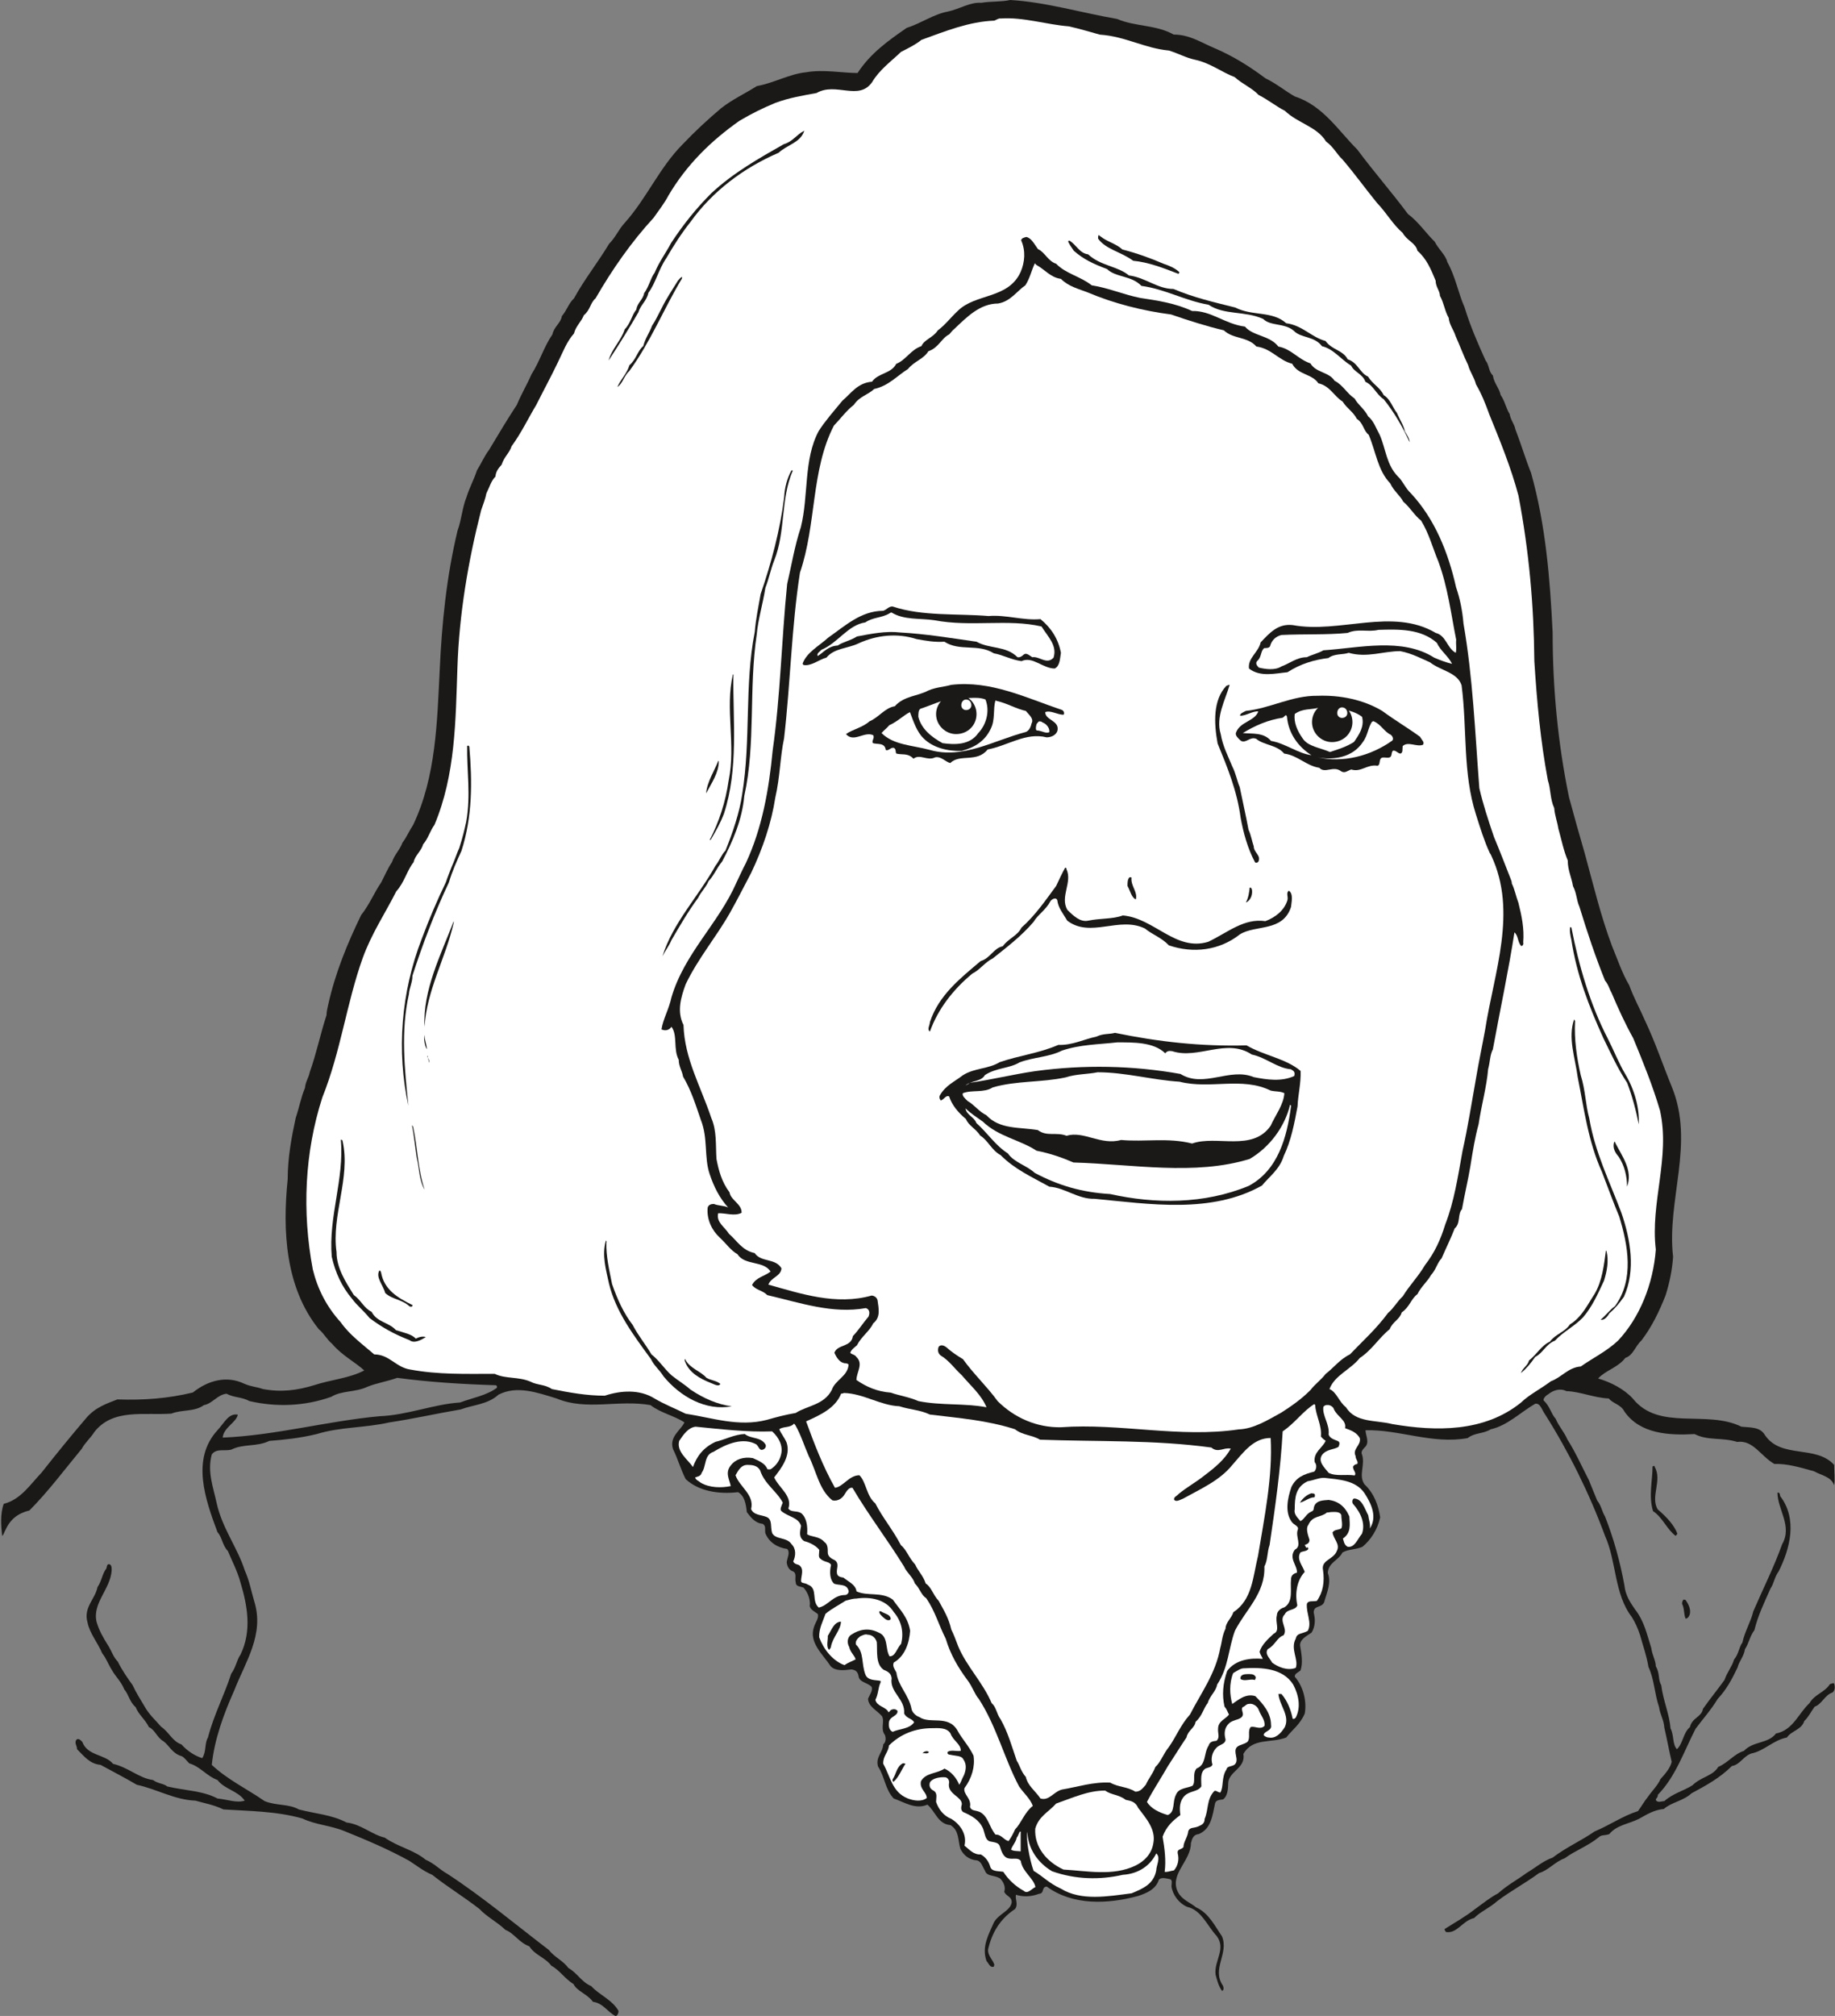 <svg xmlns="http://www.w3.org/2000/svg" xml:space="preserve" width="742.753" height="815.811" fill-rule="evenodd" stroke-linejoin="round" stroke-width="28.222" preserveAspectRatio="xMidYMid" version="1.2" viewBox="0 0 19652 21585"><rect x="0" y="0" width="19652" height="21585" fill="#808080" stroke="none"/><defs class="ClipPathGroup"><clipPath id="a" clipPathUnits="userSpaceOnUse"><path d="M0 0h19652v21585H0z"/></clipPath></defs><g class="SlideGroup"><g class="Slide" clip-path="url(#a)"><g class="Page"><g class="com.sun.star.drawing.ClosedBezierShape"><path fill="none" d="M11 0h19639v21587H11z" class="BoundingBox"/><path fill="#1B1918" d="M10819 0c381 22 762 137 1145 203 196 84 419 61 605 167 170 0 292 84 432 143 208 88 383 200 551 325 124 61 208 134 315 195 302 97 470 371 668 567 185 249 363 449 543 691 112 83 191 203 287 297 43 84 117 142 135 218 89 158 117 333 185 485 61 201 140 381 224 567 41 51 33 122 79 162 12 84 68 135 83 209 46 66 56 139 97 205 10 64 51 107 61 163 61 157 107 315 168 467 157 558 203 1134 231 1708 0 595 56 1184 175 1763 56 206 112 409 168 599 94 343 172 673 292 993 61 148 111 298 185 422 51 140 112 247 168 376 112 236 190 472 287 709 251 609-56 1216 15 1823-10 145-38 275-79 409-71 181-150 343-261 488-69 64-87 158-171 185-83 107-208 130-292 221 135 39 277 112 371 214 282 353 788 117 1164 302 94 10 200 0 251 89 175 259 544 102 742 320 0 79 10 157 0 218-33-94-140-106-214-149-147-41-287-84-426-79-148-84-226-259-399-236-163-51-315-11-455-84-274 15-584 0-752-241-40-79-124-84-167-140-165-8-305-74-455-79-69-35-142-8-193 33-28 15-56 46-51 66 69 64 79 142 130 198 35 84 91 140 124 219 89 139 158 297 231 437 28 73 61 147 89 218 46 58 51 119 84 171 97 247 163 493 208 739 10 102 61 181 112 254 102 130 130 275 175 414 10 79 49 138 49 198 45 74 22 140 58 201 20 163 89 315 99 462 41 79 18 168 69 224 66-61 66-175 139-236 23-102 125-107 140-196 84-119 158-208 231-310 28-84 79-139 102-218 51-61 51-130 89-181 28-127 89-218 117-335 106-246 221-472 309-719 112-195-50-371-50-552 22-5 28 18 28 36 190 247 106 567-16 808-45 61-50 130-86 181-66 150-135 289-173 447-51 68-61 147-101 203-11 79-66 135-79 196-61 129-122 241-213 337-74 122-158 214-237 320-127 247-213 511-404 707 0 35-22 35-22 55 17 36 63 13 91 13 94-84 213-112 302-170 89-89 219-99 275-196 106-45 170-139 276-172 100-107 257-74 343-186 183-35 242-218 359-325 55-96 162-114 218-203 18-5 41-18 46-5 10 33 10 71-18 94-84 28-112 124-191 152-38 51-66 112-111 153-28 94-140 106-186 177-147 28-241 143-381 171-84 28-124 122-208 134-130 130-287 214-432 292-91 84-213 94-297 168-107 10-185 61-269 107-115 56-237 66-315 162-46 18-84 5-112 33-119 97-254 143-366 226-106 38-175 130-274 158-152 112-310 195-450 302-83 74-180 112-246 180-125 28-180 168-300 150-10-10-20-28-15-33 107-68 218-129 325-213 84-61 163-125 246-168 102-91 209-147 305-218 99-59 178-130 280-165 147-112 310-183 449-280 163-68 303-167 465-218 41-56 69-107 102-147 50-72 111-130 139-196 56-61 107-124 120-185-28-117-51-247-79-366-5-84-46-140-56-219-51-150-51-297-114-431-20-125-61-232-89-338-23-71-51-135-89-196-190-246-163-594-287-869-168-455-386-895-640-1298-38-51-51-125-107-117-162 94-297 233-477 274-84 51-168 33-247 94-376 69-734-94-1094-84 0 56 50 135-11 186-22 22-40 50-27 73 38 112-41 224 27 320 107 102 150 231 168 354-28 130-101 242-190 315-74 33-148 23-214 61-40 84-152 107-157 219 38 101-5 198-33 292-13 79-92 56-112 101-13 33 0 46 0 61 15 69 0 143-30 186-61 40-122 73-122 134 15 92 33 186 5 270-28 23-66 35-61 68 94 107 129 269 106 394-50 117-134 173-198 256-167 64-358 0-459 176 27 157-163 185-163 320 0 61-10 139-56 167-33 5-74 5-84 41-28 127-40 274-175 330-56 5-71 46-84 97 0 185-213 320-150 498 38 106 140 134 206 190 135 59 203 203 277 310 76 185-114 348 10 528 10 23 10 51-10 56-36-51-51-106-69-175-17-150 117-274 11-414-100-107-163-277-313-310-91-38-157-130-170-218 0-33 13-69-15-79-51-10-92-23-120 5-33 107-139 147-223 175-330 89-701 102-978-101-61 5-20 73-84 78-89 33-168 33-246 10-10 51 28 102-10 153-163 107-249 259-288 432-5 73 61 119 67 170-6 5-6 15-6 15-43 13-55-38-78-61-56-157 28-292 78-411 51-94 171-122 191-211 8-69-61-69-79-120 18-50-10-111-48-144-64-36-137-18-158-79-27-46-40-102-86-112-89-7-145-58-178-124-28-97-12-196-106-254-135-10-163-150-247-219-130 56-250-28-361-66-94-101-94-231-168-343-28-101 51-147 56-236 33-28 28-74 18-101-51-67 0-140-31-201-56-64-145-102-150-186 15-40 56-91 38-129-43-46-129-46-139-112-5-40-28-63-51-68-15-6-28-6-28-6-84 11-168 18-219-33-88-134-236-254-180-421 18-56 56-97 41-140-46-33-97-56-84-107 0-68-31-134-69-175-38-15-83-10-83-56-13-43 15-94-28-117-51-17-64-63-69-96 5-51 41-107 5-145-99-13-195-68-234-170-7-38 11-76-28-99-86-8-129-74-170-125-10-89-23-173-94-214-198 23-416-5-561-140-56-111-84-218-135-320-45-134 84-203 122-287-111-73-256-101-363-185-343-61-686 63-1006-71-208-64-426-142-622-41-119 107-269 107-404 158-264 45-510 101-764 139-270 61-521 46-780 125-176 43-348 61-506 73-139 67-279 28-409 94-73 18-157-17-208 51-51 186 18 358 51 516 61 278 223 478 302 725 51 114 69 221 102 333 111 353-97 650-214 952-116 259-213 528-241 798 173 162 381 259 566 388 125 51 260 28 366 89 173 46 353 56 511 140 157 18 269 129 409 162 147 102 310 130 439 237 94 40 150 106 234 152 383 251 724 538 1084 813 61 79 153 114 209 193 99 56 139 150 246 195 84 94 224 145 292 265 0 27-13 55-33 55-86-45-134-139-241-152-59-84-170-112-208-190-92-56-153-153-237-196-68-91-175-112-236-208-112-41-162-140-256-176-92-88-199-139-277-223-173-135-343-236-506-366-99-43-167-99-246-150-224-124-465-226-686-315-162-68-312-68-460-139-279-79-571-79-845-97-107-51-204-66-300-94-224-8-414-124-628-170-134-79-264-145-388-213-117-11-178-94-252-168 0-38-28-61-10-97 21-28 48 0 66 18 56 153 242 130 330 236 166 39 277 153 427 173 56 41 114 36 153 69 190 45 381 45 538 129 107 10 203 51 292 23-74-107-213-119-292-221-117-43-185-145-302-178-28-28-56-68-84-78-97-28-130-112-191-158-73-41-91-124-157-152-41-84-112-135-142-214-66-56-76-139-122-190-33-84-92-135-130-203-45-71-61-127-106-183-51-120-135-214-158-333-46-157 84-251 107-376 46-66 51-145 96-201 5-30 10-45 28-45 28 5 28 38 28 66-13 203-208 348-162 551 28 96 71 168 116 241 46 69 61 135 112 186 46 94 107 180 158 251 40 86 84 153 124 221 51 94 122 155 181 224 88 61 121 157 218 190 66 74 150 125 223 147 46-73 23-157 61-221 64-246 176-454 249-683 51-68 61-152 99-203 125-257 74-528 0-775-33-122-88-223-134-335-61-63-61-147-112-203-130-349-284-781 0-1091 74-79 119-185 218-167-15 83-154 139-162 246 561-23 1123-178 1679-229 302-12 579-129 863-147 135-51 282-74 394-157 5-11 0-28-15-28-356-11-709-33-1052-79-111 40-223 56-320 96-129 61-274 38-386 107-287 102-589 112-876 46-84-46-168-36-246-79-97 10-153 107-242 122-101 74-236 46-348 91-292 21-625-58-825 196-41 66-102 117-135 180-185 224-361 460-561 661-120 29-203 92-254 204-15 23-21 56-38 68-12-106-22-236 17-343 183-46 285-209 404-333 163-206 313-391 478-584 99-117 218-155 335-201 282 10 544-10 808-74 162-129 361-185 551-94 74 33 135 33 196 56 198 38 370 15 551-40 185-61 371-72 538-158-96-89-241-162-343-284-61-51-83-107-144-158-361-449-389-1062-333-1605 0-231 41-450 86-658 38-112 56-218 99-320 5-66 41-112 51-168 74-208 112-404 180-612 0-38 11-79 18-112 76-342 206-657 353-960 89-111 140-241 214-348 38-73 71-152 116-218 28-84 84-130 112-208 46-61 74-130 115-191 246-518 256-1107 284-1656 23-511 74-1006 191-1494 45-124 50-246 96-359 33-106 79-185 112-287 46-73 79-152 129-218 102-170 196-328 298-483 50-119 111-221 157-327 89-140 135-298 224-427 17-84 91-122 101-196 56-66 74-139 130-190 111-203 259-389 376-584 73-74 101-153 167-224 236-264 371-589 617-838 138-145 272-269 417-391 124-97 251-153 381-236 185-33 348-130 528-148 186-33 389 8 551 8 140-214 331-348 526-483 159-51 288-147 441-175 129-28 236-102 358-94 112-18 213-8 310-30Z"/></g><g class="com.sun.star.drawing.ClosedBezierShape"><path fill="none" d="M3281 196h14531v15100H3281z" class="BoundingBox"/><path fill="#FFF" d="M10717 198c241-17 493 66 729 84 125 28 231 61 333 89 269 17 482 147 739 170 107 33 185 79 282 99 162 35 287 135 422 185 88 79 185 115 256 191 112 58 198 129 282 170 140 135 343 168 442 330 79 56 114 135 175 191 130 152 247 315 371 467 99 102 168 229 274 320 46 84 140 107 158 191 101 89 145 200 195 320 0 66 46 111 46 162 46 84 51 163 94 236 8 79 51 122 74 196 46 102 84 208 134 310 18 71 64 127 84 206 59 101 102 208 142 320 117 287 234 574 313 871 114 599 165 1178 170 1773 28 439 66 854 145 1276 33 101 23 201 68 297 6 79 33 147 44 219 35 124 56 236 101 342 0 107 41 181 56 275 41 78 36 147 69 221 84 274 172 538 274 790 41 50 46 91 69 129 71 168 149 338 233 488 107 259 209 510 287 775 112 505-106 988-45 1488-28 371-173 729-404 975-122 115-270 186-399 277-135 10-206 117-320 158-112 84-234 144-320 228-396 320-915 310-1379 231-176-45-394-12-496-180-78-61-99-162-177-195 55-148 228-209 325-333 129-84 208-219 320-308 33-83 106-101 129-180 84-56 99-145 168-195 38-79 107-135 145-204 56-61 68-134 114-180 48-112 99-213 140-320 66-56 28-150 78-206 28-157 66-315 89-454 28-176 51-315 89-455 31-208 87-404 102-589 23-87 18-148 51-214 78-426 167-838 231-1252 43 38 33 102 71 145 13 5 30-15 23-38 12-148-16-282-51-422-28-74-38-140-71-208 0-23-8-38-13-51-61-155-117-302-178-447-63-185-119-356-157-523-46-600-69-1185-170-1764-11-135-38-269-79-386-84-376-229-732-483-1006-61-56-89-135-139-180-125-127-130-297-196-447-41-74-63-148-124-198-39-79-107-122-145-191-84-56-125-145-214-190-63-97-198-84-259-186-134-46-208-157-343-180-94-122-274-112-358-214-218-28-360-172-566-167-180-84-371-112-556-140-176-35-338-107-519-135-121-96-279-124-381-231-88-28-121-124-195-157-41-56-69-117-125-130-28 8-50 13-55 36 50 112 40 234-6 340-134 292-483 226-674 417-78 73-129 145-213 208-51 79-142 94-175 168-117 40-163 147-270 190-55 107-195 97-259 191-155 12-223 124-317 203-92 112-186 218-254 325-163 302-107 691-191 1029-68 205-101 414-147 609-61 607-71 1192-155 1782-40 421-114 836-287 1206-41 79-68 140-101 209-191 437-557 757-696 1229-28 130-89 229-107 343 51 23 89 0 107-28 68 89 17 241 78 353 0 74 38 122 46 180 89 150 135 303 191 465 78 196 33 399 94 579 45 135 106 257 198 358-46-22-102-17-153-38-33 0-56 10-66 38-13 130 48 247 127 320 74 69 120 140 193 181 76 122 280 66 353 185-63 51-157 61-198 145 46 56 114 56 163 107 360 84 698 203 1056 139 51 18 38 69 28 92-61 71-106 145-167 208-18 122-163 84-198 178 22 51 55 102 106 112 23 0 46 7 46 17-10 125-145 163-180 270-84 162-265 167-386 246-107 18-214 46-310 74-303 78-585-23-869-66-119-59-231-102-333-163-162-101-363-86-533-30-196 0-376-33-567-71-73-51-157-41-228-79-130-56-269-28-384-84-312 0-604 10-904-46-155-23-223-162-386-162-130-112-264-209-358-343-153-168-249-358-300-567-116-617-88-1252 102-1841 198-495 259-1006 431-1489 97-269 242-482 361-718 89-99 112-219 186-313 15-73 83-119 101-190 56-64 76-148 122-209 226-538 226-1118 246-1685 18-566 115-1140 254-1684 23-68 46-124 56-180 33-66 51-135 97-180 5-61 38-94 66-127 28-87 84-125 107-198 106-145 180-303 264-442 79-158 157-300 231-455 56-114 94-221 173-310 22-84 78-124 106-196 69-55 69-134 125-180 178-310 386-607 622-863 61-87 117-158 158-237 195-332 459-589 762-802 134-79 248-135 383-191 150-56 297-79 442-106 208-120 450 88 594-115 79-134 204-223 310-325 84-43 158-79 219-129 259-94 510-196 781-206 22-8 45-27 68-23Z"/></g><g class="com.sun.star.drawing.ClosedBezierShape"><path fill="none" d="M6518 1400h2095v2461H6518z" class="BoundingBox"/><path fill="#1B1918" d="M8612 1405c-43 124-180 144-274 231-377 162-710 415-943 740-102 129-181 254-259 388-84 122-113 265-192 371-18 89-84 128-106 207-107 185-214 356-320 518 33-124 134-213 172-333 64-66 74-149 125-213 10-72 73-108 83-174 56-78 69-162 112-218 52-124 126-221 177-320 134-203 269-371 431-533 237-220 507-372 776-525 97-28 135-101 218-144v5Z"/></g><g class="com.sun.star.drawing.ClosedBezierShape"><path fill="none" d="M11760 2517h872v417h-872z" class="BoundingBox"/><path fill="#1B1918" d="M11787 2532c69 56 168 78 233 139 157 41 302 93 443 154 68 23 119 46 162 84 8 5 8 12-5 23-157-61-321-125-484-140-134-98-293-121-376-237 0-18 0-28 5-38 12 5 12 10 22 15Z"/></g><g class="com.sun.star.drawing.ClosedBezierShape"><path fill="none" d="M11440 2576h3657v2159h-3657z" class="BoundingBox"/><path fill="#1B1918" d="M11457 2578c71 46 107 135 196 145 134 125 315 125 437 226 180 23 305 145 477 145 219 93 432 141 663 199 182 94 395 33 545 168 175 23 269 150 421 190 69 97 186 97 237 196 111 36 129 147 218 185 51 84 125 112 168 199 73 44 96 135 142 191 33 79 71 130 84 196 23 40 51 78 51 116-74-162-163-317-277-459-84-56-107-146-196-187-28-84-124-106-152-172-112-69-191-181-313-209-84-112-226-84-304-167-100-84-247-46-326-125-195-89-415-38-585-152-251-43-470-169-719-202-106-112-274-89-368-180-147-56-249-102-356-196-27-40-43-61-60-96 0-11 5-15 17-11Z"/></g><g class="com.sun.star.drawing.ClosedBezierShape"><path fill="none" d="M7282 2819h8820v12517H7282z" class="BoundingBox"/><path fill="#FFF" d="M11098 2836c91 49 152 135 264 150 84 84 191 107 292 147 275 117 590 196 887 234 185 64 376 125 566 170 97 94 254 66 348 173 165 23 236 147 384 185 62 120 214 107 280 209 125 28 168 139 259 195 51 79 112 107 153 186 71 45 71 129 127 170 78 183 96 381 231 521 38 83 101 124 139 195 79 69 120 148 191 203 86 140 124 292 185 438 102 277 135 557 191 838-5 51 7 100-5 140-94-51-102-185-214-213-464-275-1031 10-1532-84-158-18-247 84-343 185-23 107-140 168-125 280 120 96 287 51 412 40 141-91 288-134 438-152 68-51 152-33 218-56 198 56 371-18 551-18 125 23 237 84 320 120 112 89 293 106 338 246 61 473 10 937 155 1387 46 145 87 279 147 409 11 13 16 28 16 28 282 602 30 1247-66 1864-33 181-69 348-97 516-48 269-89 533-145 781-50 277-89 541-185 787-51 168-117 307-218 437-69 119-163 213-237 333-61 56-96 127-157 177-130 176-269 298-409 445-107 51-170 140-259 208-51 66-117 112-163 173-101 102-209 175-311 241-144 79-297 176-459 181-633 94-1273-69-1903-23-259 5-500-102-678-280-114-157-259-292-371-449-68-41-124-79-175-125-28-23-61-33-84-10-15 33-10 71 18 94 94 56 150 142 228 213 102 120 209 209 265 343-237-45-488-17-729-66-102-45-204-58-298-91-140-10-260-61-366-135 0-84 78-172 0-246-16-28-56-28-66-46 10-33 50-61 71-79 51-99 134-149 175-236 84-66 56-167 46-246-8-38-46-51-64-51-381 107-757-20-1105-117 28-79 135-89 140-175-66-112-218-61-287-163-135-28-190-134-274-205-46-74-140-125-117-221 79-5 173 35 251-5 5-94-117-135-129-219-84-112-117-236-140-358-10-152 5-301-56-440-112-336-287-635-297-994-73-144-28-297 23-436 135-282 325-501 477-770 79-140 155-292 224-422 124-259 218-538 259-807 51-219 51-432 94-635 69-600 79-1184 170-1773 178-520 117-1096 363-1574 79-83 130-157 214-223 61-92 152-107 218-170 154-33 250-145 362-214 66-83 168-106 218-190 112-38 140-140 224-181 23-27 35-43 51-55 134-127 276-275 472-275 135-23 201-134 292-195 51-79 66-163 102-236l15 17Z"/></g><g class="com.sun.star.drawing.ClosedBezierShape"><path fill="none" d="M6612 2964h693v1181h-693z" class="BoundingBox"/><path fill="#1B1918" d="M7304 2981c-196 326-336 679-563 990-61 56-71 135-129 173 35-84 101-140 129-234 75-64 85-153 148-204 23-89 66-140 94-218 41-61 69-125 102-186 52-107 118-204 176-298 15-18 28-33 43-40v17Z"/></g><g class="com.sun.star.drawing.ClosedBezierShape"><path fill="none" d="M7094 5037h1396v5204H7094z" class="BoundingBox"/><path fill="#1B1918" d="M8489 5042c-130 302-74 650-198 960-38 96-56 195-94 292-28 174-79 344-92 494-88 589-10 1173-134 1734-23 254-122 484-237 702-61 74-89 153-145 209-28 68-84 119-112 180-107 145-198 302-287 455-28 66-66 111-96 172 114-363 383-637 568-970 44-56 66-122 107-162 80-197 151-410 179-601 96-589 23-1168 135-1740 12-147 40-272 63-406 117-342 208-684 252-1037 5-107 33-204 78-287h13v5Z"/></g><g class="com.sun.star.drawing.ClosedBezierShape"><path fill="none" d="M8595 6494h2768v666H8595z" class="BoundingBox"/><path fill="#1B1918" d="M9560 6494c320 107 697 74 1027 102 185-16 371 50 556 33 117 96 191 214 219 361-11 66-11 140-66 168-130 0-237-135-356-79-112-15-196-66-297-84-168-106-363-17-529-124-106 7-196-10-298-28-206-67-426-44-622 46-117 56-259 50-343 152-84 23-163 94-246 79l-10-13c43-122 177-190 274-279 180-126 353-288 589-288 38-11 61-50 102-46Z"/></g><g class="com.sun.star.drawing.ClosedBezierShape"><path fill="none" d="M8753 6557h2541v518H8753z" class="BoundingBox"/><path fill="#FFF" d="M9548 6558c134 83 304 60 459 83 390 75 789-17 1147 67 73 115 170 204 129 334-73 79-152-18-228-5-36-23-64-51-92-28-15 15-38 33-66 28-124-125-297-86-439-166-269-38-540-84-819-99-152-18-315 15-462 43-71 46-145 56-206 97-102 5-152 74-213 112-17-28 28-50 38-66 180-74 282-265 472-294 79-56 173-46 257-96 12-10 23-10 23-10Z"/></g><g class="com.sun.star.drawing.ClosedBezierShape"><path fill="none" d="M13454 6741h2099v425h-2099z" class="BoundingBox"/><path fill="#FFF" d="M14762 6744c221-7 456-12 626 139 38 85 122 141 163 225-64-15-125-38-191-66-344-220-811-103-1187-79-56 33-122 46-178 74-107 0-181 66-272 99-71 45-173 28-242 12-27-28-37-50-15-73 46-38 33-107 74-136 28 0 48 0 61-18 17-66 61-106 122-122 243-12 486 0 709-22 112-50 219-6 330-33Z"/></g><g class="com.sun.star.drawing.ClosedBezierShape"><path fill="none" d="M7599 7220h264v1776h-264z" class="BoundingBox"/><path fill="#1B1918" d="M7854 7231c-5 493 56 999-101 1482-39 102-85 181-136 270-5 12-17 12-17 12 101-195 171-409 204-641 78-381-41-765 45-1133 5 0 11 5 5 10Z"/></g><g class="com.sun.star.drawing.ClosedBezierShape"><path fill="none" d="M9060 7324h2337v848H9060z" class="BoundingBox"/><path fill="#1B1918" d="M10187 7333c423-50 804 140 1187 269 21 10 28 38 16 51-66 0-140-51-196-28 0 89 158 89 130 202-18 50-74 68-115 68-223-56-414 89-632 130-114 145-297 43-400 145-51-11-96-74-162-61-84 43-163-41-232 15-61-66-129-38-185-56-10-23 0-51-28-61-33-5-56 38-84 23-10-84-96-56-139-74-13-28 22-51 5-84-97-45-209 84-292-12 68-49 180-71 251-136 102-43 165-145 272-162 99-112 246-107 358-168 89-38 168-38 246-61Z"/></g><g class="com.sun.star.drawing.ClosedBezierShape"><path fill="none" d="M13014 7333h471v1906h-471z" class="BoundingBox"/><path fill="#1B1918" d="M13169 7333c-45 157-152 347-96 525 23 135 79 237 124 348 38 74 51 154 80 222 33 163 66 303 94 455 28 61 36 122 56 178 0 68 79 96 51 162-10 18-33 18-38 8-79-147-125-320-153-473-39-292-141-539-247-798-40-219-50-465 94-617 18-5 23-10 35-10Z"/></g><g class="com.sun.star.drawing.ClosedBezierShape"><path fill="none" d="M13234 7449h2014v820h-2014z" class="BoundingBox"/><path fill="#1B1918" d="M14111 7450c238-9 489 40 692 162 140 103 275 182 404 276 23 40 51 58 33 86-66 28-162-41-218 15-5 36 5 69-23 80-28 0-56-44-84-29-18 29-5 57-33 70-36 10-79-13-97 15-15 28-5 68-33 74-111-18-175 73-281 40-44 15-67 43-107 20-84-66-174 28-235-38-142-22-231-134-376-152-78-95-221-90-299-158-67-28-107 50-163 22-33-28-60-56-56-83 41-125 203-125 241-233-61-5-129 47-195 47-5-24 38-39 61-52 264-28 495-166 769-162Z"/></g><g class="com.sun.star.drawing.ClosedBezierShape"><path fill="none" d="M9835 7472h742v496h-742z" class="BoundingBox"/><path fill="#FFF" d="M10217 7477c106 13 241-27 337 13 51 128 5 275-78 360-89 130-254 125-382 107-125-69-226-154-259-281 0-35 0-73 22-87 117-38 237-99 360-112Z"/></g><g class="com.sun.star.drawing.ClosedBezierShape"><path fill="none" d="M9441 7501h1616v558H9441z" class="BoundingBox"/><path fill="#FFF" d="M10676 7506c107 22 203 83 310 106 38 46 89 84 61 135-10 52-38 85-66 92-338 89-668 292-1022 191-186-51-389-51-518-181 22-27 55-50 83-84 92-41 153-107 221-140 38 99 71 207 145 280 102 102 259 140 410 135 142-38 249-107 310-236 51-100 23-215 51-303 0 0 10 0 15 5Z"/></g><g class="com.sun.star.drawing.ClosedBezierShape"><path fill="none" d="M13864 7579h731v475h-731z" class="BoundingBox"/><path fill="#FFF" d="M14118 7579c153 5 344 0 469 96 28 107-36 197-87 270-90 56-173 79-257 107-102-46-237-58-293-147-56-79-96-169-84-260 84-61 167-44 252-66Z"/></g><g class="com.sun.star.drawing.ClosedBezierShape"><path fill="none" d="M13310 7658h736v429h-736z" class="BoundingBox"/><path fill="#FFF" d="M13783 7675c15 174 117 320 262 411-145-18-275-125-433-153-79-94-206-74-302-84 129-79 269-141 427-164 18-10 23-27 38-27 0 5 8 10 8 17Z"/></g><g class="com.sun.star.drawing.ClosedBezierShape"><path fill="none" d="M11093 7724h147v122h-147z" class="BoundingBox"/><path fill="#FFF" d="M11166 7736c33 10 72 52 72 90v13c-39 20-85-18-136-18-15-10-6-52 0-70 12-15 22-27 27-27 14 0 24 0 37 12Z"/></g><g class="com.sun.star.drawing.ClosedBezierShape"><path fill="none" d="M14112 7720h808v412h-808z" class="BoundingBox"/><path fill="#FFF" d="M14712 7724c75 28 115 114 181 142 28 21 33 56 13 67-232 163-524 237-794 176 172 33 376 0 483-163 56-74 56-163 102-222 5 13 10-14 15 0Z"/></g><g class="com.sun.star.drawing.ClosedBezierShape"><path fill="none" d="M4304 7983h742v3859h-742z" class="BoundingBox"/><path fill="#1B1918" d="M5026 7993c33 379 33 754-84 1118-51 111-97 213-135 338-153 325-282 663-390 999 0 73-33 129-38 198-88 391-46 803-5 1194-129-585-78-1217 141-1783 83-222 167-418 259-608 20-61 43-112 61-163 34-74 56-147 84-208 33-102 56-196 74-280 51-287 5-546 10-810 13-9 13-5 23 5Z"/></g><g class="com.sun.star.drawing.ClosedBezierShape"><path fill="none" d="M7562 8145h137v351h-137z" class="BoundingBox"/><path fill="#1B1918" d="M7698 8151c0 125-80 237-136 344 10-122 89-242 131-349l5 5Z"/></g><g class="com.sun.star.drawing.ClosedBezierShape"><path fill="none" d="M9944 9291h3893v1755H9944z" class="BoundingBox"/><path fill="#1B1918" d="M11422 9308c64 140-71 292 8 433 66 66 140 135 223 117 135-28 261-15 372-56 336 28 567 389 915 282 213-102 381-254 612-221 112-43 203-117 236-225 10-38-18-78 15-101 51 33 28 124 23 175-89 270-381 187-548 293-219 173-501 206-760 117-79-84-173-112-256-180-277-135-581 106-832-84-46-79-97-136-107-220-17-38-63-5-73 11-51 97-135 143-181 222-134 157-297 279-437 391-83 40-139 124-218 162-208 171-371 385-455 621-34-23 0-68 0-101 94-288 325-469 544-654 101-28 140-140 236-158 61-84 158-112 201-200 147-130 259-294 371-446 33-71 63-135 96-195 5 0 15 0 15 17Z"/></g><g class="com.sun.star.drawing.ClosedBezierShape"><path fill="none" d="M12075 9393h95v238h-95z" class="BoundingBox"/><path fill="#1B1918" d="M12118 9398c-10 88 69 153 46 232-46-18-62-97-89-144 0-38 0-71 22-93h16l5 5Z"/></g><g class="com.sun.star.drawing.ClosedBezierShape"><path fill="none" d="M13343 9503h68v161h-68z" class="BoundingBox"/><path fill="#1B1918" d="M13407 9522c10 49-8 108-52 136l-12 5c27-51 34-102 41-159 15-4 15 5 23 18Z"/></g><g class="com.sun.star.drawing.ClosedBezierShape"><path fill="none" d="M4545 9863h315v1132h-315z" class="BoundingBox"/><path fill="#1B1918" d="M4859 9880c-85 376-289 720-312 1114-22-389 177-776 312-1131v17Z"/></g><g class="com.sun.star.drawing.ClosedBezierShape"><path fill="none" d="M16813 9926h740v2113h-740z" class="BoundingBox"/><path fill="#1B1918" d="M16829 9931c79 409 202 826 387 1184 69 135 120 269 192 389 96 163 152 359 142 534-30-152-68-297-124-444-103-154-177-321-255-479-155-343-286-679-342-1050-12-51-22-106-12-139l12 5Z"/></g><g class="com.sun.star.drawing.ClosedBezierShape"><path fill="none" d="M16831 10914h636v3219h-636z" class="BoundingBox"/><path fill="#1B1918" d="M16868 10936c-10 191 18 386 61 577 51 162 51 315 91 460 61 365 220 681 344 1012 99 287 155 617 28 899-51 71-91 122-157 178-23 40-56 78-93 68 57-46 93-101 154-145 208-287 139-652 45-960-68-162-124-320-185-477-148-326-191-674-260-1017-28-209-106-417-38-617 0 5 10 10 10 22Z"/></g><g class="com.sun.star.drawing.ClosedBezierShape"><path fill="none" d="M10061 11059h3870v1843h-3870z" class="BoundingBox"/><path fill="#1B1918" d="M11941 11059c465 96 920 147 1409 134 193 112 421 140 579 274 5 131-28 255-33 380-33 178-69 368-148 531-43 143-157 222-233 316-541 305-1203 198-1792 142-180 5-315-119-485-130-191-106-370-185-522-338-96-51-135-158-218-209-51-78-125-106-153-177-84-69-152-153-180-242-33-18-56 33-89 43-10-10-22-33-10-55 61-107 155-145 246-215 122-79 275-66 394-140 213-73 425-96 628-185 153 5 275-61 409-89 74-35 135-23 198-40Z"/></g><g class="com.sun.star.drawing.ClosedBezierShape"><path fill="none" d="M4543 11082h30v154h-30z" class="BoundingBox"/><path fill="#1B1918" d="M4546 11082c0 55 25 102 25 153-25-41-34-126-25-153Z"/></g><g class="com.sun.star.drawing.ClosedBezierShape"><path fill="none" d="M10340 11161h3526v463h-3526z" class="BoundingBox"/><path fill="#FFF" d="M11963 11161c173 0 392-5 516 117 18-23 38-29 74-23 279 92 581-144 853 36 155 33 270 145 419 158 36 20 46 33 36 72-137 63-292 40-434 12-257-107-534 122-785-34-511-91-1035-101-1556-30-241 35-467 92-701 125-18 18-28 18-45 28 66-56 167-38 208-111 122-80 264-70 371-136 149-56 317-56 454-126 196-66 397-66 590-88Z"/></g><g class="com.sun.star.drawing.ClosedBezierShape"><path fill="none" d="M4575 11303h25v79h-25z" class="BoundingBox"/><path fill="#1B1918" d="M4575 11313c13 20 24 39 24 67-11-18-24-107-24-67Z"/></g><g class="com.sun.star.drawing.ClosedBezierShape"><path fill="none" d="M10310 11481h3447v764h-3447z" class="BoundingBox"/><path fill="#FFF" d="M11755 11481c298 0 585 83 877 101 330 84 668-56 976 95 55 13 101 5 147 28-8 124-97 236-147 349-196 282-580 97-841 190-259-66-506-15-761-38-218 61-398-101-584-45-107-43-213 12-307-61-196-33-409-5-551-159-79-38-130-112-201-152-28-28-63-56-51-84 102-39 224 0 320-62 257-74 521-51 780-107 117-38 236-33 343-55Z"/></g><g class="com.sun.star.drawing.ClosedBezierShape"><path fill="none" d="M10339 11829h3488v1030h-3488z" class="BoundingBox"/><path fill="#FFF" d="M13826 11846c-43 330-139 685-454 852-479 198-1005 193-1482 87-305-18-556-92-809-227-91-83-221-111-287-208-134-85-218-219-338-326-23-66-106-84-116-157 55 55 121 96 185 142 168 162 399 195 576 312 149 29 278 75 395 126 635 18 1298 144 1888-38 214-126 376-344 432-580 10 5 10 10 10 17Z"/></g><g class="com.sun.star.drawing.ClosedBezierShape"><path fill="none" d="M4412 12047h137v693h-137z" class="BoundingBox"/><path fill="#1B1918" d="M4424 12064c49 220 49 456 124 675-62-106-57-232-85-344-18-121-29-237-51-348 5 5 12 17 12 17Z"/></g><g class="com.sun.star.drawing.ClosedBezierShape"><path fill="none" d="M3547 12203h1015v2164H3547z" class="BoundingBox"/><path fill="#1B1918" d="M3670 12222c86 391-122 790-66 1184 0 173 101 325 185 460 79 56 107 140 191 180 56 112 186 112 260 196 84 28 167 41 213 91 33-17 71-28 107-17-51 33-125 73-175 33-168-66-292-135-428-237-61-78-135-134-186-205-111-130-180-282-218-450-37-428 135-832 97-1253 10-4 20 5 20 18Z"/></g><g class="com.sun.star.drawing.ClosedBezierShape"><path fill="none" d="M17281 12222h165v485h-165z" class="BoundingBox"/><path fill="#1B1918" d="M17299 12237c70 140 192 293 126 469 0-114-28-227-90-321-41-47-63-92-51-148 0-5 10-15 10-15 0 5 5 10 5 15Z"/></g><g class="com.sun.star.drawing.ClosedBezierShape"><path fill="none" d="M6470 13281h1368v1788H6470z" class="BoundingBox"/><path fill="#1B1918" d="M6494 13304c-5 148 33 303 61 445 56 162 124 312 221 438 62 119 135 203 201 315 84 66 135 152 214 223 68 56 140 97 203 153 141 96 298 162 443 180-279 51-550-102-730-320-46-74-102-114-135-185-186-255-377-507-450-809-33-153-78-305-33-462 5 7 10 12 5 22Z"/></g><g class="com.sun.star.drawing.ClosedBezierShape"><path fill="none" d="M16289 13388h929v1315h-929z" class="BoundingBox"/><path fill="#1B1918" d="M17206 13400c23 99 6 206-28 313-68 147-129 282-226 394-94 97-219 158-298 247-101 40-129 134-213 175-51 74-94 124-152 173 17-56 73-79 86-135 84-66 134-162 223-201 61-83 159-101 215-185 129-79 190-214 264-326 84-142 101-315 122-467l7 12Z"/></g><g class="com.sun.star.drawing.ClosedBezierShape"><path fill="none" d="M4051 13602h368v391h-368z" class="BoundingBox"/><path fill="#1B1918" d="M4081 13624c33 187 179 272 337 350 0 23-23 18-33 13-79-74-187-74-260-143-21-84-106-169-61-242 12 5 12 12 17 22Z"/></g><g class="com.sun.star.drawing.ClosedBezierShape"><path fill="none" d="M7332 14551h384v284h-384z" class="BoundingBox"/><path fill="#1B1918" d="M7342 14562c51 92 163 120 224 191 51 29 108 29 149 65-18 33-63 5-97-8-125-49-238-113-281-231-6-17-6-22 0-27 5 5 5 5 5 10Z"/></g><g class="com.sun.star.drawing.ClosedBezierShape"><path fill="none" d="M8633 14915h4980v4348H8633z" class="BoundingBox"/><path fill="#FFF" d="M9041 14915c209 7 389 134 590 142 119 38 221 38 328 89 313 38 610 61 910 157 84 66 185 61 269 112 622 23 1217 0 1835 84 73 63 134-5 208 12-66 117-168 201-279 285-92 74-186 124-277 198-20 24-56 34-51 62 18 33 69 0 97-10 195-108 393-194 528-362 122-140 228-287 409-287 23 412-66 844-135 1261-56 229-61 470-264 604-23 69-84 112-84 176-38 78-38 144-56 205-50 277-208 486-325 715-101 112-147 236-226 348-61 74-84 158-145 214-29 78-74 124-102 190-33 36-56 74-112 74-89-56-180-46-269-97-181-10-348 46-516 74-91 23-137 124-231 96-56-83-135-134-157-231-51-56-67-129-97-173-56-162-94-304-173-444-45-61-45-130-96-173-94-222-269-394-358-608-28-73-46-124-74-180-28-125-84-213-135-307-61-64-78-148-139-186-28-86-80-129-113-203-69-74-92-158-153-208-88-168-195-292-274-447-96-79-96-227-170-301-112 0-173 124-262 134-129-228-226-482-309-711 152-68 314-142 375-297 23 0 23-7 33-7Z"/></g><g class="com.sun.star.drawing.ClosedBezierShape"><path fill="none" d="M12283 15034h1916v4401h-1916z" class="BoundingBox"/><path fill="#FFF" d="M14085 15044c5 111 74 218 61 337 23 28 36 34 51 46-28 71-135 122-117 229 28 33 16 79-5 101-114 28-193 61-244 163-43 124-71 269 0 371 23 38 79 46 69 84-33 78 51 175-33 218-69 92 28 168 23 246-36 8-64 28-64 74-10 102 28 236-71 297-47 13-80 47-80 85-22 79 39 165-35 198-61 56-127 117-150 191 5 33 28 56 33 78-124-12-292 6-381 130-46 135-56 257-28 381 28 33 33 61 48 84-28 46-117 68-117 152-5 51 23 94-17 130-43 5-71 10-84 51-56 88-23 205-130 246-48 61-5 140-43 185-64 28-148 23-176 94-43 79-5 186-89 219-97-28-180-71-223-140 71-135 149-251 223-381 74-112 135-213 201-310 17-79 87-99 97-167 74-66 84-145 130-201 23-79 89-125 101-198 122-181 122-394 191-577 117-227 325-400 315-687 38-73 28-152 56-231 61-414 117-807 140-1216 135-92 214-214 338-292l10 10Z"/></g><g class="com.sun.star.drawing.ClosedBezierShape"><path fill="none" d="M14143 15043h423v757h-423z" class="BoundingBox"/><path fill="#FFF" d="M14213 15044c28-4 67 18 73 46 40 84 137 117 119 202 62 22 125 45 158 106 16 79-83 115-45 193 0 39 33 57 17 85-17 0-35 10-45 28 0 43 40 66 18 94-93-15-200 13-279-28-49-61-116-122-71-191 50-66 135-56 178-89 13-33 13-51-10-61-46-18-85-31-97-69 12-112-71-204-56-298 18-18 28-18 40-18Z"/></g><g class="com.sun.star.drawing.ClosedBezierShape"><path fill="none" d="M8291 15243h2771v4470H8291z" class="BoundingBox"/><path fill="#FFF" d="M8517 15258c61 106 94 218 144 332 84 168 112 364 254 475 61 13 108-27 128-61 23-38 51-83 87-73 172 292 376 557 553 844 28 66 92 107 115 180 56 56 66 122 122 158 96 140 134 289 208 432 51 172 135 312 231 442 57 73 77 152 123 203 190 292 274 641 432 938 51 74 119 130 147 208-91 72-119 178-190 252-23 51-41 84-69 124-46-5-79-73-140-68-68-79-78-196-167-242-51-22-92-10-107-55 20-89-75-135-59-201 79-107 115-231 97-348-51-107-125-180-174-273-101-167-292-61-406-140-43-15-79-55-84-88-28-148-145-247-162-389-16-33-46-66-28-107 124-71 167-218 175-340-23-147-114-231-185-333-120-89-270-33-389-89-10-73-84-101-140-147-28-5-62-10-69-43-11-51 29-102-21-142-45-21-78-44-78-84 0-43 0-89-36-112-56-66-140-51-185-84 7-85-6-181-66-227-51-28-107-5-135-48 46-135-102-221-152-333 73-94 180-229 134-371-23-56-66-106-79-145 46-33 115-12 158-60 5 5 5 5 13 15Z"/></g><g class="com.sun.star.drawing.ClosedBezierShape"><path fill="none" d="M7268 15275h1105v651H7268z" class="BoundingBox"/><path fill="#FFF" d="M7449 15276c275 27 557 60 820 50 74 66 119 158 96 247-17 74-60 125-111 158-18 5-28 0-36 0-20-61-94-91-156-119-101-16-185 12-236 79-64 78-13 152 0 221-97 20-226 20-321-36-28-23-51-28-61-56 20-10 61-10 71-51 52-71 23-191 126-224 144-89 320-158 460-79 28 28 33 69 69 56 28-10 38-38 28-56-51-84-154-56-222-112-112 5-214 61-313 84-130 61-199 152-242 270-51-78-179-163-147-280 46-69 96-142 175-152Z"/></g><g class="com.sun.star.drawing.ClosedBezierShape"><path fill="none" d="M7876 15685h1215v1529H7876z" class="BoundingBox"/><path fill="#FFF" d="M8006 15685c48 0 107 5 135 60 49 148 178 221 242 344-13 36-36 74-13 92 74 61 181 66 209 157-11 61-28 122 33 163 63 15 129 51 162 94 0 40-15 79 14 96 38 38 99 28 112 66-18 75-13 159 33 200 50 20 129 0 152 66 15 27-13 55-33 55-130 0-180 112-283 135-84-71-5-206-117-246-35-23-68-10-73-38 0-59 38-131-23-172-28-10-46-10-61-38 28-61 33-134-18-185-51-79-173-46-208-120-21-66 7-144-61-172-57-23-136-18-164-84 38-153-124-237-167-362 33-56 60-111 129-111Z"/></g><g class="com.sun.star.drawing.ClosedBezierShape"><path fill="none" d="M17679 15696h287v751h-287z" class="BoundingBox"/><path fill="#1B1918" d="M17721 15707c84 144-50 321 33 455 93 79 177 169 210 260-11 16-18 23-18 23-94-68-141-199-243-265-49-162-5-329-5-478 13-6 23-12 23 5Z"/></g><g class="com.sun.star.drawing.ClosedBezierShape"><path fill="none" d="M13864 15823h846v742h-846z" class="BoundingBox"/><path fill="#FFF" d="M14187 15824c150 18 331 23 427 165 79 122 135 258 56 377 10-46-12-96-17-142-39-72-67-179-153-179-21 10-21 43-11 56 85 95 136 214 97 321-50 61-78 150-153 140-41-23-41-61-51-89 89-59 74-148 69-236-46-108-120-164-221-177-61 5-122 5-150 56-19 36 0 56-37 69-55 24-71 80-116 102-28-35-73-73-61-125 0-130 10-241 139-302 75-13 126-40 182-36Z"/></g><g class="com.sun.star.drawing.ClosedBezierShape"><path fill="none" d="M13922 15989h162v102h-162z" class="BoundingBox"/><path fill="#1B1918" d="M14075 15994c10 5 10 33 0 38-51 0-103 46-153 57 27-44 73-85 122-100 13 0 31 5 31 5Z"/></g><g class="com.sun.star.drawing.ClosedBezierShape"><path fill="none" d="M13566 16189h809v1683h-809z" class="BoundingBox"/><path fill="#FFF" d="M14253 16190c33 0 97-10 112 33 0 50 18 106 0 142-38 20-71 10-94 43 10 74 84 124 46 198-36 95-171 95-148 207 18 124 0 236-66 328-46 10-92-8-107 33-8 101 56 200 10 288-56 33-117 20-129 83-61 112 33 224 0 313-89 35-192-10-253-56-28-51-83-94-46-145 79-41 97-124 168-147 52-72-56-156 13-225 29-61 112-38 135-96-28-127-5-269 79-358-23-69-91-135-46-209 33-16 56-10 79-29 5-10 10-15 0-22 0-21-10 22-23-11 0 0-5-5-10-17 23-11 51-16 51-56-18-56-41-122-13-158 46-106 135-78 199-134 21 0 33-5 43-5Z"/></g><g class="com.sun.star.drawing.ClosedBezierShape"><path fill="none" d="M8773 17110h892v721h-892z" class="BoundingBox"/><path fill="#FFF" d="M9173 17116c152-22 316 10 399 145 89 103 107 227 79 339-51 57-61 135-124 135-49-78-10-214-118-255-107-55-208-33-292 23-46 28-46 92-23 130 13 62 63 97 69 135-46 23-79 33-120 61-128-48-224-172-270-298-4-94 41-173 68-252 67-56 150-97 215-140 51-13 79-23 117-23Z"/></g><g class="com.sun.star.drawing.ClosedBezierShape"><path fill="none" d="M18014 17127h88v205h-88z" class="BoundingBox"/><path fill="#1B1918" d="M18052 17132c29 40 64 107 41 163-12 28-28 36-41 36-21-46-11-108-38-159 0-23 10-40 17-45 10 0 21 5 21 5Z"/></g><g class="com.sun.star.drawing.ClosedBezierShape"><path fill="none" d="M9417 17252h124v98h-124z" class="BoundingBox"/><path fill="#1B1918" d="M9441 17257c36 23 98 29 98 80-18 23-51 5-62-5-31-24-68-58-59-80 8 0 18 0 23 5Z"/></g><g class="com.sun.star.drawing.ClosedBezierShape"><path fill="none" d="M8860 17363h147v304h-147z" class="BoundingBox"/><path fill="#1B1918" d="M9006 17363c0 88-90 168-107 270 0 10-14 23-19 33-37-33-10-112-15-150 44-70 67-148 141-153Z"/></g><g class="com.sun.star.drawing.ClosedBezierShape"><path fill="none" d="M9165 17500h627v1044h-627z" class="BoundingBox"/><path fill="#FFF" d="M9291 17503c43 0 84 28 99 79 8 101-15 236 74 297 57 23 80 45 85 91-23 151 147 220 134 377 28 56 84 51 107 94-51 74-163 69-229 102-45-18-45-74-40-107 12-61 96-61 91-117-23-28-58-18-74-7-12 12-12 17-22 22-28-61-126-61-141-134 33-61 28-130 56-187v-15c-56-13-135 0-163-68-45-117-12-237-101-321-10-38 17-66 45-88 28-13 56-27 79-18Z"/></g><g class="com.sun.star.drawing.ClosedBezierShape"><path fill="none" d="M13175 17860h735v748h-735z" class="BoundingBox"/><path fill="#FFF" d="M13319 17863c199-12 419 0 530 173 61 113 84 247 28 354-10 13-23 18-33 13-18-92-56-191-120-265h-33c13 125 125 232 69 354-46 74-102 125-171 112-28 0-56-20-56-28 8-43 92-43 79-106 0-128-84-225-168-309-102-33-186 43-247 84-27-96-35-219 10-331 41-23 79-51 112-51Z"/></g><g class="com.sun.star.drawing.ClosedBezierShape"><path fill="none" d="M13285 17924h165v68h-165z" class="BoundingBox"/><path fill="#1B1918" d="M13359 17925c29 0 67-4 85 24 10 15 0 29-5 39-51-16-108 19-153-10-9-48 45-53 73-53Z"/></g><g class="com.sun.star.drawing.ClosedBezierShape"><path fill="none" d="M12451 18243h1094v1802h-1094z" class="BoundingBox"/><path fill="#FFF" d="M13377 18244c41-9 91 28 102 61 23 64 73 112 63 175-46 44-101 0-147 11-38 45 0 111-33 157-46 41-131 28-131 103 0 50 33 106-10 144-35 23-79 13-86 51-56 84-28 186-66 247-28 0-51-33-69-11-79 89-56 196-99 293 0 55-35 66-74 83-45 18-83 5-101 47-6 66-52 117-52 173-23 28-71 18-61 68 18 66 0 135-41 181-38 5-71 20-99 15 16-122 0-246-22-376 38-108 111-174 190-232-10-76-10-150 46-206 57-56 140-40 179-101 0-69-16-153 45-191 33-13 61-13 74-41-23-71 0-144 51-190 38-29 89-34 89-80-18-66-11-129 38-173 45-45 143-35 148-96 0-28-23-61 0-79 23-5 33-33 66-33Z"/></g><g class="com.sun.star.drawing.ClosedBezierShape"><path fill="none" d="M9459 18503h886v778h-886z" class="BoundingBox"/><path fill="#FFF" d="M9981 18504c63 0 157-11 198 56 28 79 111 112 111 186-45 10-96-13-139 10-13 23 10 33 28 33 56 13 122 8 139 51 41 57 23 125 5 168-22 41-33 79-50 102-28-71-84-140-158-173-84 56-201 43-252 135-18 84 62 117 62 180-57 43-141 28-202 5-170-68-185-231-264-372-4-83 56-124 61-195 124-125 287-186 461-186Z"/></g><g class="com.sun.star.drawing.ClosedBezierShape"><path fill="none" d="M9881 18751h68v25h-68z" class="BoundingBox"/><path fill="#1B1918" d="m9942 18755 6 6c-16 24-47 5-67 13 10-19 44-30 61-19Z"/></g><g class="com.sun.star.drawing.ClosedBezierShape"><path fill="none" d="M9558 18880h140v198h-140z" class="BoundingBox"/><path fill="#1B1918" d="M9697 18885c-41 62-69 140-126 192-10 0-17-10-10-28 39-57 39-131 108-169 16 0 16 0 28 5Z"/></g><g class="com.sun.star.drawing.ClosedBezierShape"><path fill="none" d="M9955 19029h1136v1231H9955z" class="BoundingBox"/><path fill="#FFF" d="M10127 19030c23 7 38 27 38 55-28 125 136 148 136 232-11 41-11 62 12 84 94 41 173 84 214 176 23 61 23 122 73 139 49 11 94 11 107 51 20 61 38 117 89 130 52 15 103-13 136 28 17 117 139 186 157 280-41 18-84 79-124 41-94-51-169-125-220-204-56-10-124 0-140-55-17-57-50-103-101-131-79 5-125-56-175-94 30-124-49-231-141-287-84-33-135-102-163-181 0-51 18-94-28-122-38-18-49-51-38-87 28-48 112-60 168-55Z"/></g><g class="com.sun.star.drawing.ClosedBezierShape"><path fill="none" d="M11086 19172h1272v875h-1272z" class="BoundingBox"/><path fill="#FFF" d="M11835 19172c66 48 150 43 220 99 60 12 106 22 134 86 84 112 191 229 163 377-18 117-97 195-191 241-242 117-524 56-771 43-181-83-314-241-303-438 38-134 140-175 224-269 176-61 339-139 524-139Z"/></g><g class="com.sun.star.drawing.ClosedBezierShape"><path fill="none" d="M10999 19614h1408v697h-1408z" class="BoundingBox"/><path fill="#FFF" d="M11003 19614c5 180 112 332 264 422 252 89 512 94 758 38 163-10 292-94 358-229 51 43 0 130 0 181-28 150-145 196-264 246-257 33-539 84-758-50-124-56-190-130-292-191-46-130-83-349-66-417Z"/></g><g class="com.sun.star.drawing.ClosedBezierShape"><path fill="none" d="M10828 19609h107v215h-107z" class="BoundingBox"/><path fill="#FFF" d="M10931 19626v197c-34-5-75 0-103-18 12-43 51-79 61-130 19-21 19-49 37-66 5 5 10 10 5 17Z"/></g><g class="com.sun.star.drawing.ClosedBezierShape"><path fill="none" d="M14051 7517h434v430h-434z" class="BoundingBox"/><path fill="#1B1918" d="M14265 7518c123 0 219 93 219 214 0 118-96 214-219 214-115 0-214-96-214-214 0-121 99-214 214-214Z"/></g><g class="com.sun.star.drawing.ClosedBezierShape"><path fill="none" d="M14321 7574h109v114h-109z" class="BoundingBox"/><path fill="#FFF" d="M14372 7574c34 0 57 27 57 61 0 29-23 52-57 52-29 0-51-23-51-52 0-34 22-61 51-61Z"/></g><g class="com.sun.star.drawing.ClosedBezierShape"><path fill="none" d="M10025 7431h434v430h-434z" class="BoundingBox"/><path fill="#1B1918" d="M10239 7432c125 0 219 96 219 214 0 120-94 214-219 214-113 0-214-94-214-214 0-118 101-214 214-214Z"/></g><g class="com.sun.star.drawing.ClosedBezierShape"><path fill="none" d="M10294 7490h110v114h-110z" class="BoundingBox"/><path fill="#FFF" d="M10346 7490c34 0 57 27 57 61 0 29-23 52-57 52-29 0-51-23-51-52 0-34 22-61 51-61Z"/></g></g></g></g></svg>
